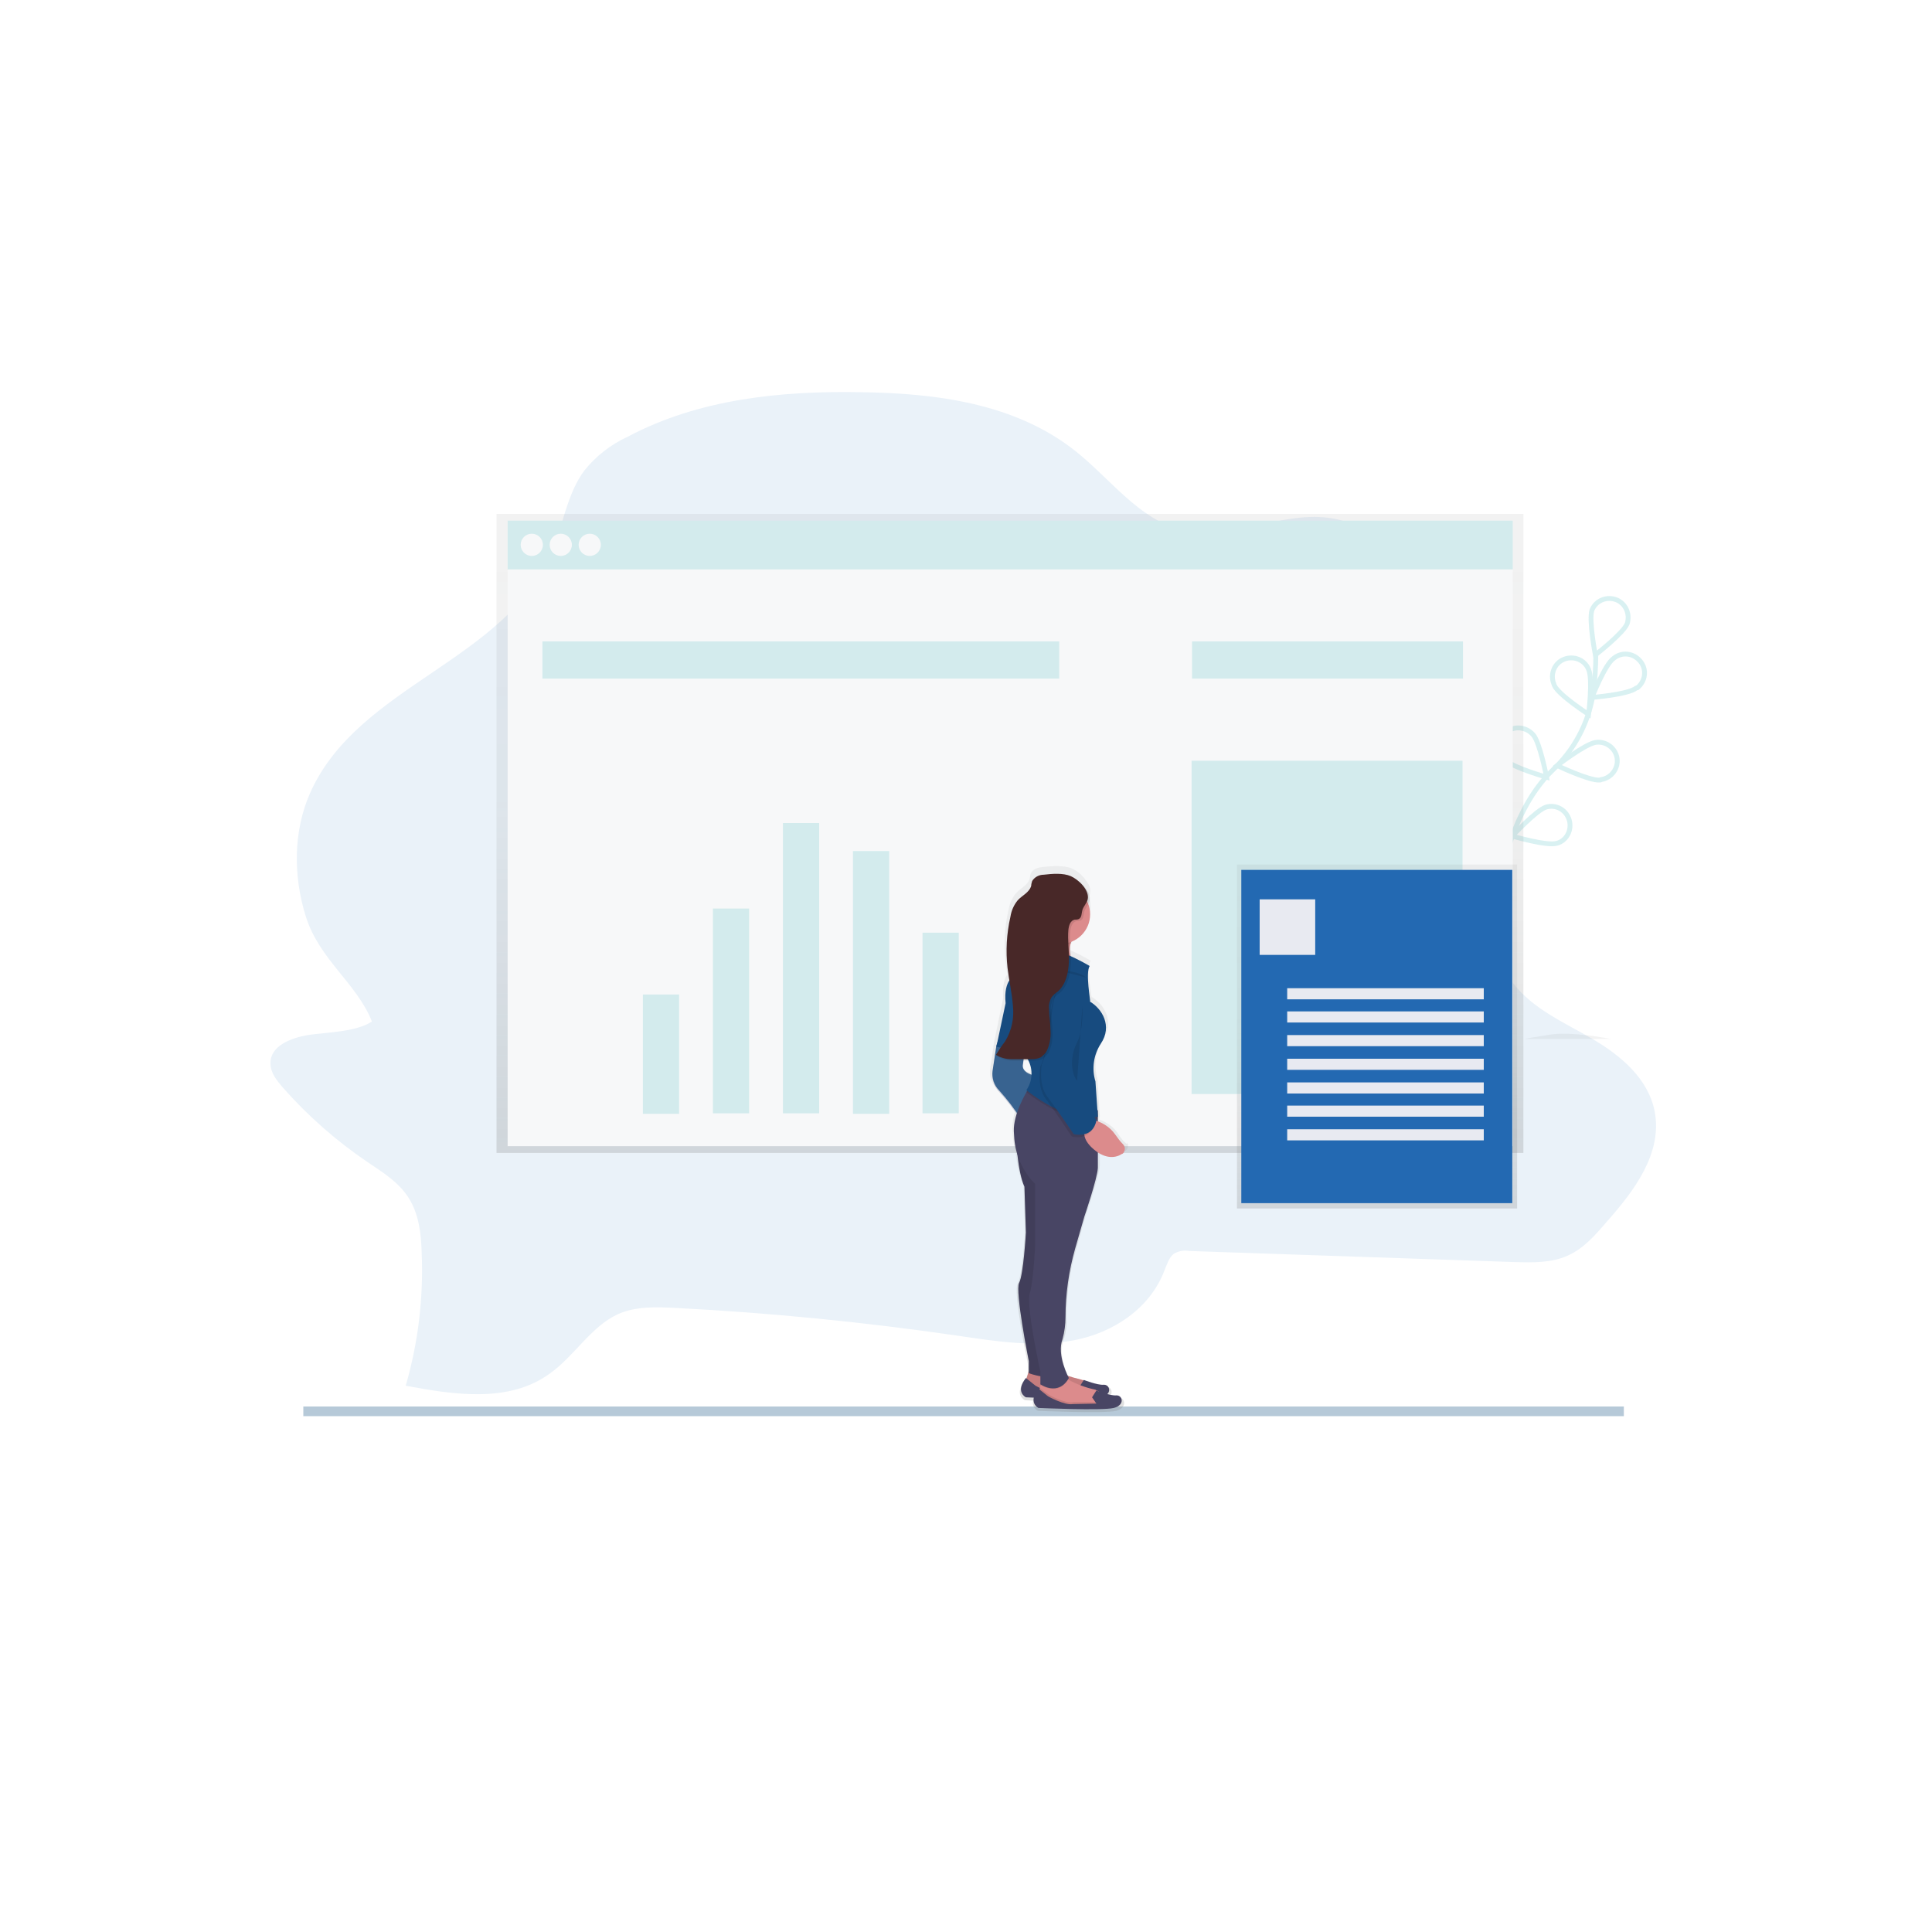 <?xml version="1.0" encoding="UTF-8"?> <!-- Generator: Adobe Illustrator 23.1.0, SVG Export Plug-In . SVG Version: 6.00 Build 0) --> <svg xmlns="http://www.w3.org/2000/svg" xmlns:xlink="http://www.w3.org/1999/xlink" id="Ebene_1" x="0px" y="0px" viewBox="0 0 400 400" style="enable-background:new 0 0 400 400;" xml:space="preserve"> <style type="text/css"> .st0{fill:#EAF2F9;enable-background:new ;} .st1{opacity:0.2;} .st2{fill:none;stroke:#42BABE;stroke-miterlimit:10;} .st3{fill:url(#SVGID_1_);} .st4{fill:#F7F8F9;} .st5{fill:#42BABE;} .st6{fill:#B6C9D8;} .st7{fill:url(#SVGID_2_);} .st8{fill:#2369B2;} .st9{fill:#E8EAF1;} .st10{opacity:5.000000e-02;fill:#010101;enable-background:new ;} .st11{fill:url(#SVGID_3_);} .st12{fill:#DC8B8C;} .st13{opacity:0.1;fill:#010101;enable-background:new ;} .st14{fill:#484564;} .st15{fill:#CBCEDA;} .st16{opacity:0.81;fill:#174B7F;enable-background:new ;} .st17{fill:#174B7F;} .st18{fill:#482828;} </style> <title>Vorlage_400x400</title> <path class="st0" d="M63.7,214.3c-3.4,0.6-7.8,2.2-7.7,5.9c0,1.9,1.3,3.5,2.5,4.9c5.2,5.9,11.1,11.1,17.6,15.5 c3.1,2.1,6.4,4.1,8.5,7.4s2.6,7.4,2.7,11.3c0.4,9.3-0.7,18.6-3.3,27.6c10.1,1.9,21.4,3.6,29.8-2.5c5.1-3.6,8.5-9.7,14.1-12.3 c3.8-1.7,8-1.5,12.1-1.3c19.4,1,38.7,2.9,58,5.7c8.1,1.2,16.3,2.5,24.3,1s15.8-6.5,18.8-14.5c0.5-1.2,0.9-2.6,1.9-3.4 c1-0.6,2.1-0.8,3.2-0.6l67.4,2.3c3.7,0.1,7.5,0.2,10.9-1.3s5.8-4.3,8.2-7.1c5.6-6.3,11.5-14.1,9.9-22.7c-1.3-6.9-7.1-11.7-12.9-15.1 s-12.2-6.1-16.4-11.5c-6.5-8.2-6.2-19.9-6.6-30.6c-0.4-9.6-1.6-19.2-3.5-28.6c-1.8-8.3-4.2-16.6-8.8-23.6s-11.5-12.6-19.4-13.6 c-10.3-1.3-20.7,5.1-30.8,2.4c-8.5-2.3-14.4-10.5-21.4-16.1c-12.5-10-29-12.1-44.6-12.3c-16.5-0.3-33.5,1.4-48.2,9.2 c-3.5,1.6-6.6,4-9,7c-3.6,4.8-4.4,11.3-6.8,16.9c-9.4,22.6-40.1,27.5-50,49.9c-3.5,7.9-3.5,17.2-0.9,25.5c2.8,9,10.6,13.9,13.7,21.8 C73.6,213.7,67.7,213.7,63.7,214.3z"></path> <g class="st1"> <path class="st2" d="M309.8,187.6c0,0,1.4-18.3,11.7-28.2c4.4-4.1,7.3-9.6,8.3-15.5c0.4-2.8,0.6-5.7,0.6-8.5"></path> <path class="st2" d="M336.9,129.1c-0.8,2-6.6,6.5-6.6,6.5s-1.4-7.2-0.7-9.3c0.8-2,3.1-2.9,5.1-2.1 C336.6,125,337.5,127.1,336.9,129.1L336.9,129.1z"></path> <path class="st2" d="M338.7,142.5c-1.7,1.3-9.1,1.9-9.1,1.9s2.7-6.9,4.5-8.1c1.7-1.4,4.1-1.1,5.5,0.6c1.4,1.7,1.1,4.1-0.6,5.5 C338.9,142.4,338.8,142.4,338.7,142.5z"></path> <path class="st2" d="M331.2,161.5c-2.1,0.2-8.8-3-8.8-3s5.8-4.5,8-4.8c2.1-0.3,4.1,1.2,4.4,3.3c0.3,2.1-1.2,4.1-3.3,4.4 C331.4,161.5,331.3,161.5,331.2,161.5L331.2,161.5z"></path> <path class="st2" d="M322.3,174.6c-2.1,0.6-9.2-1.5-9.2-1.5s5-5.4,7-6c2.1-0.6,4.2,0.6,4.8,2.7 C325.5,171.9,324.3,174.1,322.3,174.6L322.3,174.6z"></path> <path class="st2" d="M321.8,141.9c0.9,2,7.1,6,7.1,6s0.9-7.3,0-9.3c-0.8-2-3.1-2.9-5.1-2.1c-2,0.8-2.9,3.1-2.1,5.1 C321.7,141.7,321.8,141.8,321.8,141.9L321.8,141.9z"></path> <path class="st2" d="M311.6,157.3c1.5,1.6,8.6,3.6,8.6,3.6s-1.4-7.3-2.8-8.8c-1.4-1.6-3.9-1.9-5.5-0.5c-1.6,1.4-1.9,3.9-0.5,5.5 C311.4,157.2,311.5,157.2,311.6,157.3z"></path> <path class="st2" d="M303.7,173.7c1.2,1.8,7.8,5,7.8,5s-0.1-7.4-1.3-9.2c-1.3-1.8-3.7-2.2-5.5-0.9 C303.2,169.8,302.7,172,303.7,173.7L303.7,173.7z"></path> </g> <linearGradient id="SVGID_1_" gradientUnits="userSpaceOnUse" x1="209.11" y1="3596.69" x2="209.11" y2="3464.42" gradientTransform="matrix(1 0 0 1 0 -3358)"> <stop offset="0" style="stop-color:#808181;stop-opacity:0.25"></stop> <stop offset="0.54" style="stop-color:#808181;stop-opacity:0.12"></stop> <stop offset="1" style="stop-color:#808181;stop-opacity:0.1"></stop> </linearGradient> <polygon class="st3" points="102.8,106.4 102.8,116.7 102.8,238.7 315.4,238.7 315.4,116.7 315.4,106.4 "></polygon> <rect x="105.1" y="107.8" class="st4" width="208.1" height="10.1"></rect> <g class="st1"> <rect x="105.1" y="107.8" class="st5" width="208.1" height="10.1"></rect> </g> <rect x="105.1" y="117.9" class="st4" width="208.1" height="119.4"></rect> <circle class="st4" cx="110.1" cy="112.8" r="2.3"></circle> <circle class="st4" cx="116.1" cy="112.8" r="2.3"></circle> <circle class="st4" cx="122.1" cy="112.8" r="2.3"></circle> <g class="st1"> <rect x="112.3" y="132.8" class="st5" width="107" height="7.7"></rect> </g> <g class="st1"> <rect x="246.8" y="132.8" class="st5" width="56.1" height="7.7"></rect> </g> <g class="st1"> <rect x="133.1" y="205.9" class="st5" width="7.5" height="24.7"></rect> <rect x="147.6" y="188.1" class="st5" width="7.5" height="42.4"></rect> <rect x="162.1" y="170.4" class="st5" width="7.5" height="60.1"></rect> <rect x="176.6" y="176.2" class="st5" width="7.5" height="54.4"></rect> <rect x="191" y="193.1" class="st5" width="7.5" height="37.4"></rect> </g> <g class="st1"> <rect x="246.7" y="157.5" class="st5" width="56.1" height="69"></rect> </g> <rect x="62.8" y="291.2" class="st6" width="273.4" height="2"></rect> <linearGradient id="SVGID_2_" gradientUnits="userSpaceOnUse" x1="285.055" y1="3608.22" x2="285.055" y2="3537.01" gradientTransform="matrix(1 0 0 1 0 -3358)"> <stop offset="0" style="stop-color:#808181;stop-opacity:0.25"></stop> <stop offset="0.54" style="stop-color:#808181;stop-opacity:0.12"></stop> <stop offset="1" style="stop-color:#808181;stop-opacity:0.1"></stop> </linearGradient> <rect x="256.1" y="179" class="st7" width="58" height="71.2"></rect> <rect x="257" y="180.1" class="st8" width="56.1" height="69"></rect> <rect x="260.8" y="186.2" class="st9" width="11.5" height="11.5"></rect> <rect x="266.5" y="204.6" class="st9" width="40.7" height="2.3"></rect> <rect x="266.5" y="209.4" class="st9" width="40.7" height="2.3"></rect> <rect x="266.5" y="214.3" class="st9" width="40.7" height="2.3"></rect> <rect x="266.5" y="219.2" class="st9" width="40.7" height="2.3"></rect> <rect x="266.5" y="224.1" class="st9" width="40.7" height="2.3"></rect> <rect x="266.5" y="228.9" class="st9" width="40.7" height="2.3"></rect> <rect x="266.5" y="233.8" class="st9" width="40.7" height="2.3"></rect> <path class="st10" d="M315.6,215.1c0,0,0.9-0.2,5.4-0.9s12.5,0.9,12.5,0.9"></path> <linearGradient id="SVGID_3_" gradientUnits="userSpaceOnUse" x1="1874.827" y1="3731.215" x2="1874.827" y2="3618.07" gradientTransform="matrix(1 0 0 1 -1655.6 -3438.59)"> <stop offset="0" style="stop-color:#808181;stop-opacity:0.25"></stop> <stop offset="0.54" style="stop-color:#808181;stop-opacity:0.12"></stop> <stop offset="1" style="stop-color:#808181;stop-opacity:0.1"></stop> </linearGradient> <path class="st11" d="M233.1,236.7c-0.7-0.6-1.2-1.3-1.7-2.1c-0.9-1.3-2.3-2.3-3.8-2.8v-0.5h0.1v-0.5l0,0l-0.1-1.3l0,0l-0.4-6.2 c-0.8-2.7-0.4-5.6,1.1-8c2.6-3.8,0.2-7.5-2.3-8.9c0,0-1.1-6-0.2-7.5c-1.3-0.8-2.7-1.5-4.1-2.1l-0.1-0.2c0-0.6-0.1-1.1-0.1-1.7 c0-0.3,0.1-0.6,0.2-0.9c0-0.1,0.1-0.2,0.1-0.4c2.4-0.9,4-3.2,4-5.8c0-0.7-0.1-1.5-0.4-2.1c0.1-0.2,0.2-0.4,0.3-0.7 c0.1-0.7,0-1.4-0.4-2c-0.8-1.4-2-2.6-3.4-3.2c-1.7-0.7-4.2-0.5-6-0.3c-1,0.1-2.1,0.4-2.5,1.4c-0.1,0.3-0.2,0.7-0.2,1 c-0.4,1.4-2,2-2.9,3.1c-0.8,1-1.3,2.2-1.5,3.4c-0.8,3.5-1,7.2-0.6,10.8c0.1,0.8,0.2,1.7,0.4,2.5c-0.6,0.8-1.1,2.3-0.9,4.9l-1.9,9.3 l-0.8,5.4c-0.2,1.5,0.3,3.1,1.5,4.1c1.3,1.4,2.6,3,3.7,4.6c-0.4,1.2-0.6,2.4-0.6,3.7c0,0.6,0.1,1.1,0.1,1.6c0.1,1.1,0.3,2.2,0.6,3.2 c0.2,2.4,0.7,4.7,1.6,6.9l0.3,9.7c0,0-0.5,8.9-1.5,10.7s2.1,16.5,2.1,16.5v2.1l-0.5,1.5l-0.1-0.1c-2.4,3,0,4.1,0,4.1l1.7,0.1 c-0.2,0.9,0.2,1.7,1,2.1c0,0,13.8,0.6,16.2,0s1.8-2.9,0.5-2.7c-0.7,0-1.3-0.1-1.9-0.3c0.5-0.4,0.6-1.1,0.2-1.6 c-0.2-0.3-0.6-0.4-1-0.4c-1.3,0.2-4.2-1-4.2-1l0,0l-0.3-0.1c-1.1-0.2-2.1-0.6-3.2-0.9c-0.6-1.3-2.1-4.9-1-7.7c0.5-1.5,0.7-3,0.6-4.6 c0-4.9,0.7-9.8,2.1-14.5l1.9-6.7c0,0,2.8-8.1,2.9-10.3v-3.3c1.5,1.2,3.6,1.3,5.2,0.3c0.6-0.3,0.8-1.1,0.5-1.7 C233.3,236.9,233.2,236.8,233.1,236.7z M211.5,219.8c0.1-0.3,0.1-0.5,0.1-0.8h1.1c0.5,1,0.7,2.1,0.6,3.1 C212.4,221.9,211.1,221.2,211.5,219.8z"></path> <path class="st12" d="M213,283.9l-0.6,1.9l2,2l6.7,1.6l4.8-0.5l-0.3-1.7l0,0c-0.2-0.8-0.8-1.3-1.5-1.5c-2-0.5-5.8-1.5-6.6-3 L213,283.9z"></path> <path class="st13" d="M213,283.9l-0.6,1.9l2,2l6.7,1.6l4.8-0.5l-0.3-1.7l0,0c-0.2-0.8-0.8-1.3-1.5-1.5c-2-0.5-5.8-1.5-6.6-3 L213,283.9z"></path> <path class="st14" d="M224.4,288.4l-0.9-1.3l0.9-1.4c0,0,2.8,1.1,4.1,1s1.9,2-0.5,2.6s-15.6,0-15.6,0s-2.3-1.1,0-4l2,1.6 c0,0,3.4,1.9,5.1,1.6L224.4,288.4z"></path> <path class="st12" d="M228.6,291l-4.8,0.5l-6.7-1.6l-2-2l0.2-0.5l0.2-0.7l0.2-0.7l4.5-1.3c0.2,0.4,0.5,0.7,0.9,0.9 c1.8,1,3.7,1.7,5.6,2.1c0.1,0,0.1,0,0.2,0.1c0.7,0.2,1.2,0.8,1.4,1.5L228.6,291z"></path> <path class="st13" d="M228.6,291l-4.8,0.5l-6.7-1.6l-2-2l0.2-0.5l1.9,1.4c0,0,3.4,1.9,5.1,1.5h4.8l-0.9-1.2l0.8-1.3 c0.7,0.2,1.2,0.8,1.3,1.5L228.6,291z"></path> <path class="st14" d="M227,290.6l-0.9-1.3l0.9-1.4c0,0,2.8,1.1,4.1,1s1.9,2-0.5,2.6s-15.6,0-15.6,0s-2.3-1.1,0-4l2,1.6 c0,0,3.4,1.9,5.1,1.6L227,290.6z"></path> <path class="st12" d="M223.1,200.2c0,0-7.5,0.8-6.4-2.3c0.3-0.9,0.4-1.8,0.2-2.8c-0.2-1.1-0.6-2.2-1.3-3.2l7,1.1 c-0.4,0.7-0.7,1.5-0.9,2.3C221.1,197,221.7,199,223.1,200.2z"></path> <path class="st14" d="M210.4,235.7c0,0,0.2,6.7,1.7,10l0.3,9.5c0,0-0.5,8.7-1.4,10.4s2,16.2,2,16.2v2.5c0,0,5,1.9,6.4-0.3l-1.4-18.6 l0.6-25.7L210.4,235.7z"></path> <path class="st13" d="M210.4,235.7c0,0,0.2,6.7,1.7,10l0.3,9.5c0,0-0.5,8.7-1.4,10.4s2,16.2,2,16.2v2.5c0,0,5,1.9,6.4-0.3l-1.4-18.6 l0.6-25.7L210.4,235.7z"></path> <path class="st15" d="M207.2,214.2l-0.9,2.5l-0.8,5.3c-0.2,1.5,0.3,3,1.4,4.1c1.6,1.8,3.1,3.7,4.4,5.8l3-8.9c0,0-3-0.5-2.5-2.5 c0.3-1.9,0.4-3.8,0.3-5.8L207.2,214.2z"></path> <path class="st16" d="M207.2,213.9l-0.9,2.5l-0.8,5.3c-0.2,1.5,0.3,3,1.4,4.1c1.6,1.8,3.1,3.7,4.4,5.8l3-8.9c0,0-3-0.5-2.5-2.5 c0.3-1.9,0.4-3.8,0.3-5.8L207.2,213.9z"></path> <path class="st13" d="M221.1,285.7c-2,3.2-5.1,1.4-5.7,1l0.2-0.7l4.5-1.3C220.4,285.2,220.7,285.5,221.1,285.7z"></path> <path class="st14" d="M227.3,241.8c-0.1,2.2-2.8,10.1-2.8,10.1l-1.9,6.6c-1.3,4.6-2,9.4-2,14.2c0,1.5-0.2,3-0.6,4.5 c-1.3,3.4,1.3,8.1,1.3,8.1c-2.2,3.9-5.9,1.3-5.9,1.3V284c0,0-3-13.6-2.2-16.2s1.1-9.8,1.1-9.8v-12.9c-2.5-2.5-4-5.8-4.3-9.3 c0-0.5-0.1-1.1-0.1-1.6c-0.1-3.5,2.3-7.6,3.2-9.1c0.2-0.4,0.4-0.6,0.4-0.6l13.8,5.4l0,0v1.7L227.3,241.8z"></path> <path class="st13" d="M222.7,193c-0.4,0.7-0.7,1.5-0.9,2.3c-1.5,0.6-3.3,0.5-4.8-0.2c-0.2-1.1-0.6-2.2-1.3-3.2L222.7,193z"></path> <circle class="st12" cx="219.6" cy="189.3" r="6.1"></circle> <path class="st13" d="M227.3,231.6L227.3,231.6c-6.6,1.4-14.8-5.5-14.8-5.5c0.2-0.4,0.4-0.7,0.6-1.1c0.2-0.4,0.4-0.6,0.4-0.6 l13.8,5.4v0.6L227.3,231.6z"></path> <path class="st17" d="M225.6,200c0,0-8.7-5.3-11.5-3.1l-3.9,5c0,0-2.5,0.8-2,5.8l-1.9,9l5.6,1.4c2,2.1,2.2,5.3,0.6,7.6 c0,0,8.3,6.9,14.8,5.5l-0.5-7.3c-0.8-2.6-0.4-5.5,1.1-7.8c2.5-3.7,0.2-7.3-2.2-8.7C225.8,207.3,224.7,201.4,225.6,200z"></path> <path class="st12" d="M226.1,231.8c1.9,0.4,3.7,1.5,4.8,3.1c0.5,0.7,1,1.4,1.6,2c0.5,0.5,0.5,1.2,0.1,1.8c-0.1,0.1-0.2,0.2-0.3,0.2 c-1.2,0.8-3.3,1.2-5.8-0.9C222.2,234.4,226.1,231.8,226.1,231.8z"></path> <path class="st13" d="M221.3,203c0,0-3.1-0.3-3.9,7.8s-2,10-2,10s-0.8,4.2,1.1,6.7s5.4,7.8,5.4,7.8s3.9,1.1,4.7-2.8l-4.8-9 c0,0-0.8-3.1,1.1-5.3S226.1,201.4,221.3,203z"></path> <path class="st17" d="M221.6,202.5c0,0-3.1-0.3-3.9,7.8s-2,10-2,10s-0.8,4.2,1.1,6.7s5.5,7.8,5.5,7.8s3.9,1.1,4.7-2.8l-4.8-9 c0,0-0.8-3.1,1.1-5.3S226.4,200.9,221.6,202.5z"></path> <path class="st13" d="M224.1,208.3c0,0,0.3,4.8-1.1,7.5s-1.4,6.1,0,8"></path> <path class="st13" d="M224.9,202.4c0,0-1.3-1.3-4.8-1.4s-5.1-1.2-5.1-1.2"></path> <path class="st13" d="M216.3,181.4c-0.9,0.1-2,0.4-2.4,1.3c-0.1,0.3-0.2,0.7-0.2,1c-0.4,1.4-1.9,2-2.8,3c-0.8,1-1.3,2.1-1.5,3.4 c-0.8,3.5-1,7.1-0.5,10.6c0.3,2.6,0.9,5.1,1.1,7.7c0.3,2.6-0.2,5.2-1.6,7.5c-0.7,0.9-1.3,1.8-1.9,2.8c1,0.6,2.1,0.9,3.3,0.9 c1.3,0,2.7,0,4,0c0.7,0,1.4-0.1,2.1-0.4c0.4-0.3,0.8-0.7,1.1-1.1c0.7-1.3,1-2.9,0.9-4.4c0-1.5-0.3-3-0.3-4.5 c-0.1-0.8,0.1-1.7,0.5-2.4c0.4-0.5,0.8-0.9,1.3-1.2c1.7-1.5,2.2-3.9,2.3-6.1s-0.3-4.5-0.1-6.7c0.1-0.9,0.4-1.9,1.3-2.1 c0.3,0,0.5-0.1,0.8-0.1c0.7-0.3,0.6-1.2,0.8-1.9s0.9-1.4,1.1-2.2c0.4-1.9-2-4.1-3.5-4.8S217.9,181.2,216.3,181.4z"></path> <path class="st18" d="M216.1,181.1c-1,0-1.9,0.5-2.4,1.3c-0.1,0.3-0.2,0.7-0.2,1c-0.4,1.4-1.9,2-2.8,3c-0.8,1-1.3,2.1-1.5,3.4 c-0.8,3.5-1,7.1-0.6,10.6c0.3,2.6,0.9,5.1,1.1,7.7c0.3,2.6-0.2,5.2-1.6,7.5c-0.7,0.9-1.3,1.8-1.9,2.8c1,0.6,2.1,0.9,3.3,0.9 c1.3,0,2.7,0,4,0c0.7,0,1.4-0.1,2-0.4c0.4-0.3,0.8-0.7,1.1-1.1c0.7-1.3,1-2.9,0.9-4.4c0-1.5-0.3-3-0.3-4.5c-0.1-0.8,0.1-1.7,0.5-2.4 c0.4-0.5,0.8-0.9,1.3-1.2c1.7-1.5,2.2-3.9,2.3-6.1s-0.3-4.5-0.1-6.7c0.1-0.9,0.4-1.9,1.3-2.1c0.3,0,0.5,0,0.8-0.1 c0.7-0.3,0.6-1.2,0.8-1.9s0.9-1.4,1.1-2.2c0.4-1.9-1.9-4.1-3.5-4.8S217.8,180.9,216.1,181.1z"></path> </svg> 